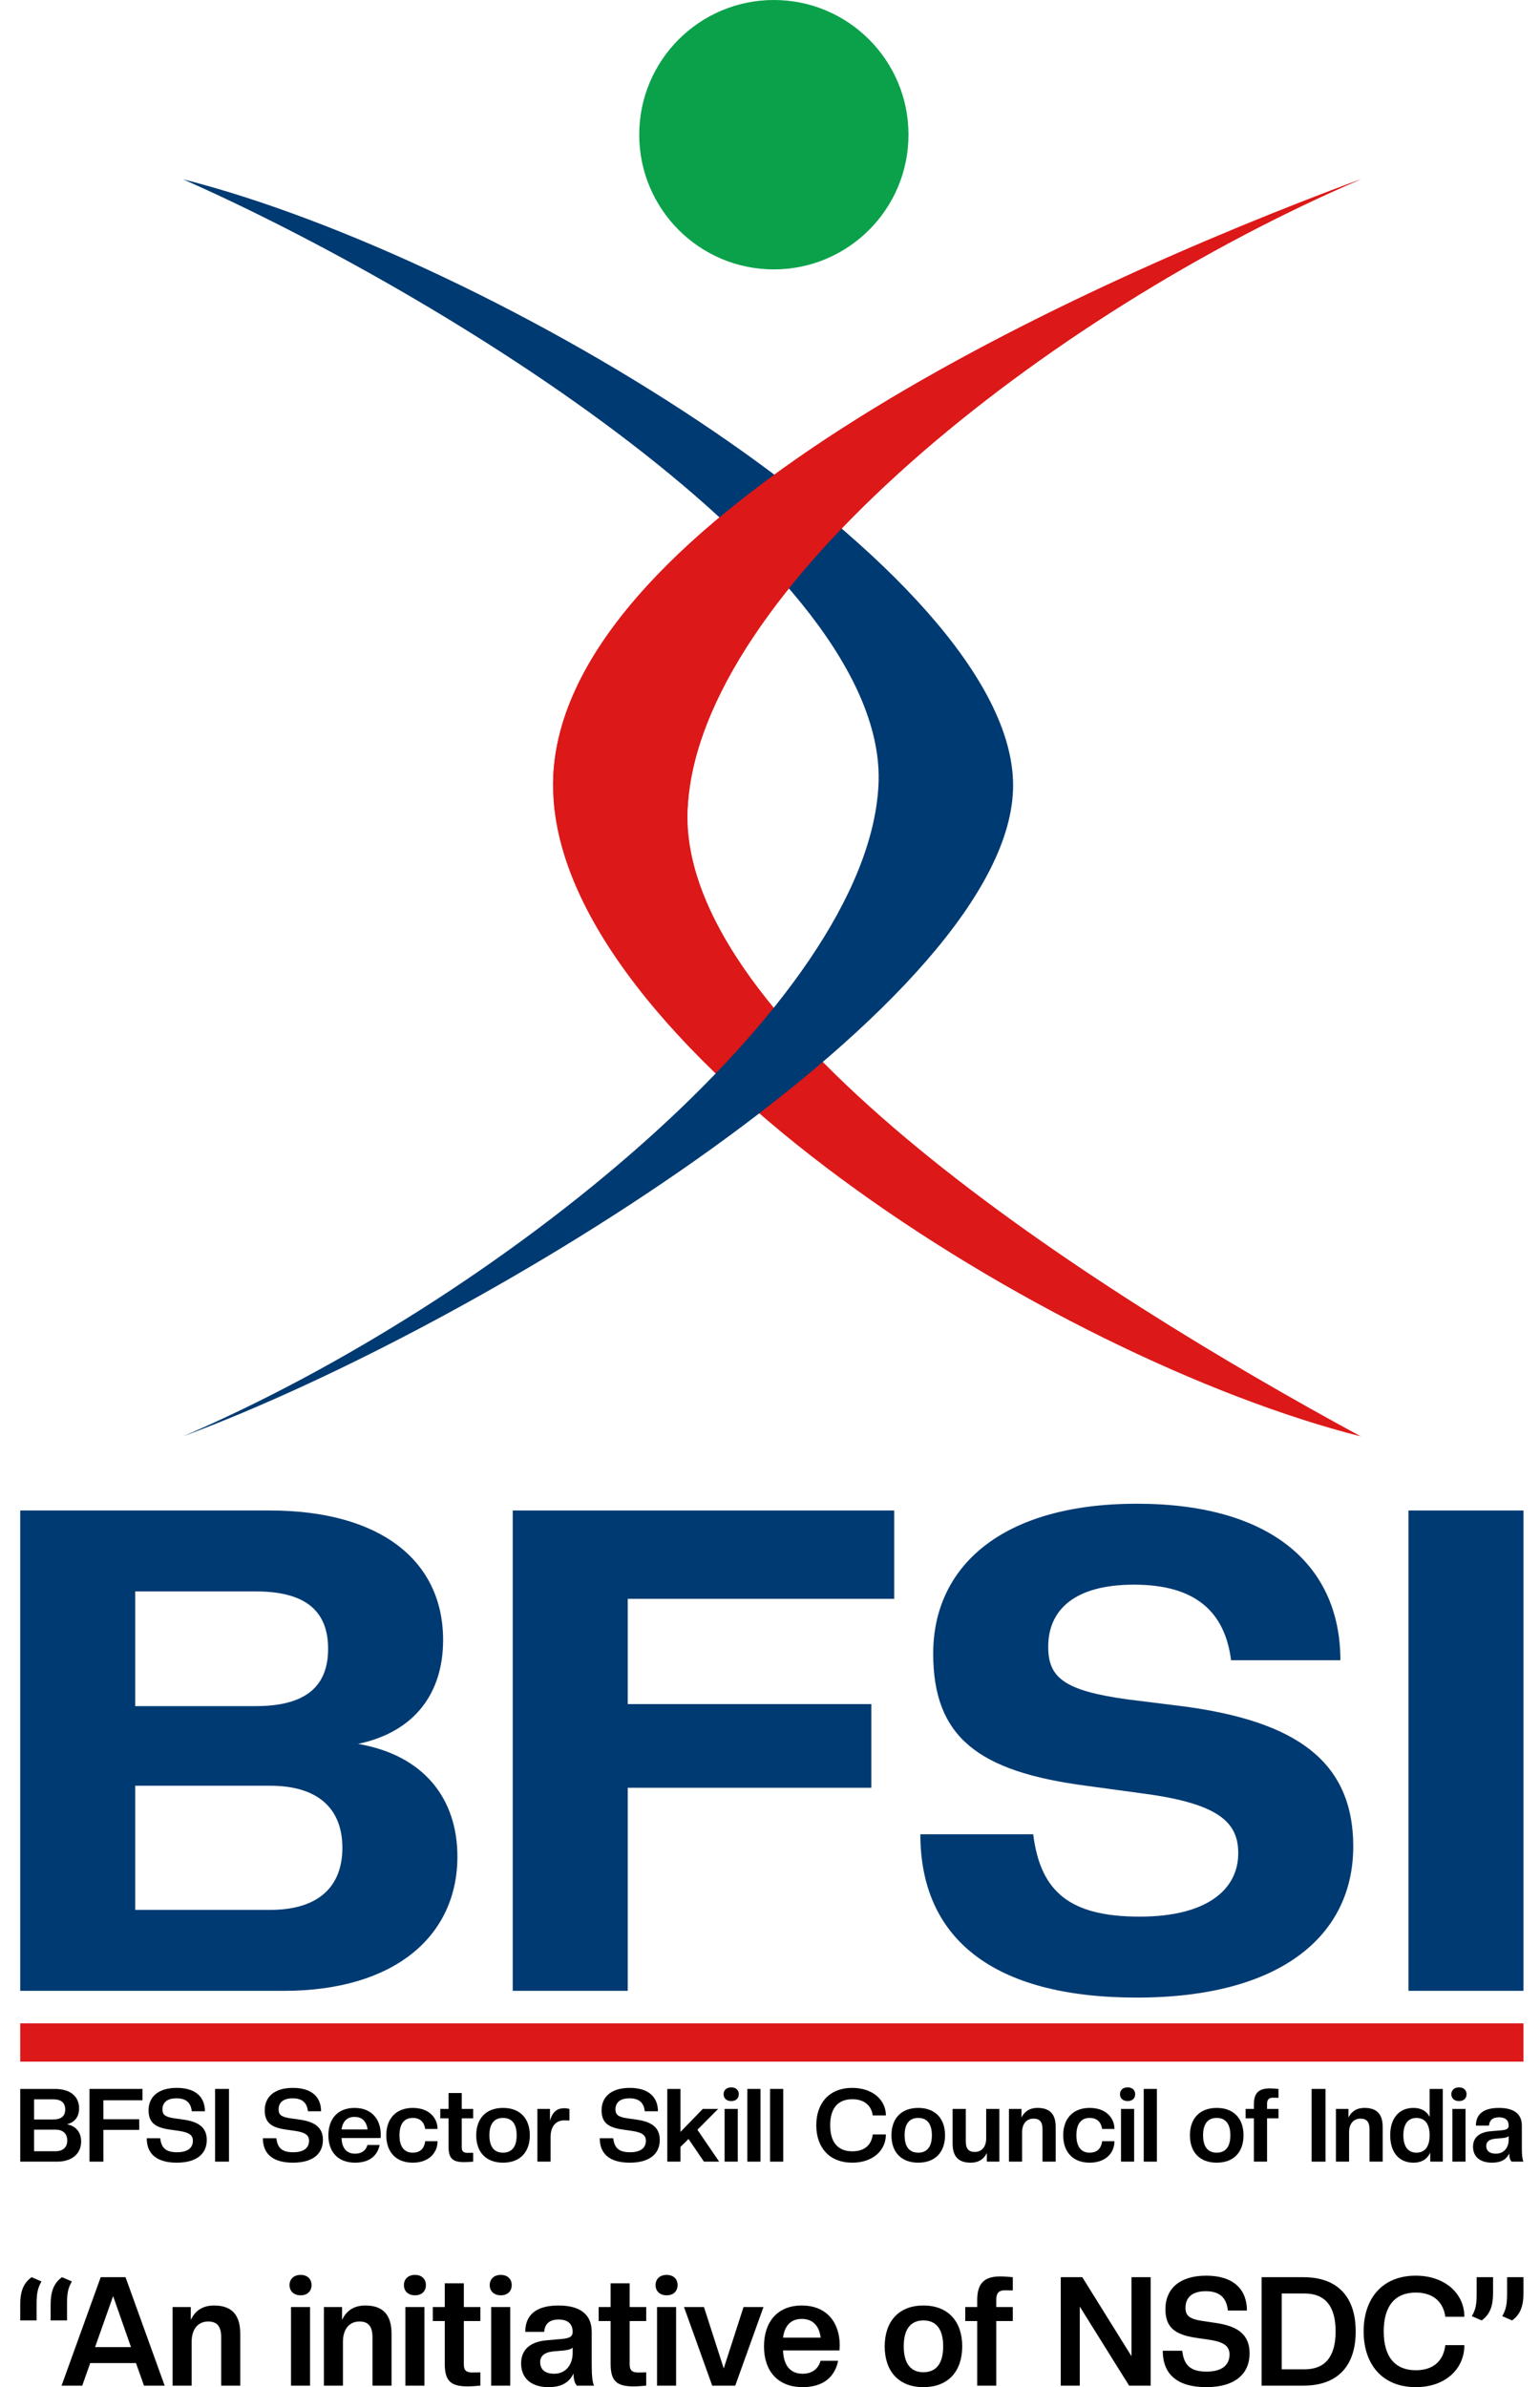<svg width="71" height="110" viewBox="0 0 71 110" fill="none" xmlns="http://www.w3.org/2000/svg">
<path d="M31.704 37.224C31.187 47.254 50.324 59.465 62.737 66.189C48.428 62.568 25.498 48.086 25.498 36.19C25.498 24.294 48.772 13.432 62.737 8.26C48.255 14.467 32.221 27.195 31.704 37.224Z" fill="#DD1818"/>
<path d="M40.501 36.19C41.018 26.16 20.157 13.432 8.434 8.26C22.743 11.881 46.708 26.363 46.708 36.19C46.708 46.017 22.398 61.016 8.434 66.189C22.916 59.982 39.984 46.22 40.501 36.19Z" fill="#003A72"/>
<path d="M62.737 8.26C48.255 14.467 32.221 27.195 31.704 37.224L25.498 36.19C25.498 24.294 48.772 13.432 62.737 8.26Z" fill="#DD1818"/>
<circle cx="35.678" cy="6.207" r="6.207" fill="#0BA14B"/>
<path d="M21.088 85.552C21.088 89.189 18.222 91.738 13.085 91.738H0.932V69.603H12.426C17.564 69.603 20.429 71.934 20.429 75.572C20.429 77.997 19.145 79.8 16.51 80.359C19.573 80.888 21.088 82.909 21.088 85.552ZM15.785 85.147C15.785 83.344 14.665 82.287 12.459 82.287H6.234V88.008H12.459C14.665 88.008 15.785 86.951 15.785 85.147ZM15.127 75.976C15.127 74.173 14.007 73.333 11.8 73.333H6.234V78.618H11.8C14.007 78.618 15.127 77.779 15.127 75.976Z" fill="#003A72"/>
<path d="M28.941 91.738H23.639V69.603H41.226V73.675H28.941V78.525H40.172V82.38H28.941V91.738Z" fill="#003A72"/>
<path d="M52.411 92.049C45.725 92.049 42.432 89.282 42.432 84.525H47.635C47.965 87.168 49.315 88.319 52.543 88.319C55.639 88.319 57.088 87.075 57.088 85.396C57.088 83.997 56.231 83.126 52.806 82.66L50.072 82.287C45.099 81.634 43.024 80.049 43.024 76.194C43.024 72.214 46.153 69.292 52.411 69.292C58.669 69.292 61.797 72.183 61.797 76.504H56.758C56.462 74.204 55.046 73.022 52.279 73.022C49.513 73.022 48.327 74.204 48.327 75.883C48.327 77.282 49.019 77.903 51.983 78.308L54.716 78.65C59.624 79.334 62.39 81.075 62.39 85.085C62.39 89.158 59.097 92.049 52.411 92.049Z" fill="#003A72"/>
<path d="M70.238 91.738H64.936V69.603H70.238V91.738Z" fill="#003A72"/>
<path d="M0.932 94.118H70.238" stroke="#DD1818" stroke-width="1.765"/>
<path d="M3.741 98.681C3.741 99.218 3.346 99.609 2.631 99.609H0.932V96.258H2.536C3.252 96.258 3.647 96.615 3.647 97.152C3.647 97.519 3.464 97.797 3.087 97.886C3.525 97.971 3.741 98.281 3.741 98.681ZM3.101 98.634C3.101 98.333 2.918 98.135 2.56 98.135H1.572V99.129H2.56C2.918 99.129 3.101 98.936 3.101 98.634ZM3.007 97.204C3.007 96.902 2.824 96.738 2.466 96.738H1.572V97.665H2.466C2.824 97.665 3.007 97.505 3.007 97.204Z" fill="black"/>
<path d="M4.766 99.609H4.126V96.258H6.569V96.78H4.766V97.655H6.418V98.145H4.766V99.609Z" fill="black"/>
<path d="M8.149 99.656C7.217 99.656 6.766 99.246 6.766 98.531H7.387C7.439 98.973 7.641 99.176 8.163 99.176C8.672 99.176 8.893 98.959 8.893 98.648C8.893 98.418 8.766 98.267 8.253 98.192L7.825 98.131C7.123 98.032 6.85 97.787 6.85 97.241C6.85 96.639 7.279 96.21 8.149 96.21C9.02 96.21 9.448 96.634 9.448 97.288H8.841C8.799 96.893 8.582 96.691 8.135 96.691C7.688 96.691 7.49 96.898 7.49 97.204C7.49 97.434 7.599 97.552 8.046 97.613L8.474 97.674C9.157 97.773 9.533 98.032 9.533 98.611C9.533 99.237 9.081 99.656 8.149 99.656Z" fill="black"/>
<path d="M10.557 99.609H9.917V96.258H10.557V99.609Z" fill="black"/>
<path d="M13.504 99.656C12.572 99.656 12.12 99.246 12.12 98.531H12.741C12.793 98.973 12.996 99.176 13.518 99.176C14.026 99.176 14.248 98.959 14.248 98.648C14.248 98.418 14.12 98.267 13.607 98.192L13.179 98.131C12.478 98.032 12.205 97.787 12.205 97.241C12.205 96.639 12.633 96.21 13.504 96.21C14.375 96.21 14.803 96.634 14.803 97.288H14.196C14.153 96.893 13.937 96.691 13.49 96.691C13.043 96.691 12.845 96.898 12.845 97.204C12.845 97.434 12.953 97.552 13.4 97.613L13.829 97.674C14.511 97.773 14.888 98.032 14.888 98.611C14.888 99.237 14.436 99.656 13.504 99.656Z" fill="black"/>
<path d="M16.373 99.656C15.582 99.656 15.14 99.162 15.14 98.394C15.14 97.646 15.563 97.133 16.345 97.133C17.131 97.133 17.554 97.651 17.554 98.366C17.554 98.418 17.55 98.465 17.545 98.521H15.747C15.766 99.016 16.001 99.242 16.373 99.242C16.674 99.242 16.872 99.091 16.942 98.841H17.503C17.399 99.34 17.027 99.656 16.373 99.656ZM16.345 97.547C16.011 97.547 15.799 97.74 15.747 98.126H16.947C16.895 97.74 16.679 97.547 16.345 97.547Z" fill="black"/>
<path d="M19.029 99.656C18.253 99.656 17.81 99.162 17.81 98.394C17.81 97.632 18.253 97.133 19.029 97.133C19.815 97.133 20.173 97.627 20.173 98.103H19.603C19.561 97.816 19.396 97.594 19.029 97.594C18.643 97.594 18.417 97.858 18.417 98.394C18.417 98.931 18.643 99.195 19.029 99.195C19.349 99.195 19.556 99.03 19.603 98.667H20.173C20.173 99.19 19.787 99.656 19.029 99.656Z" fill="black"/>
<path d="M21.415 99.632C20.864 99.632 20.681 99.463 20.681 98.926V97.613H20.299V97.18H20.681V96.446H21.288V97.18H21.815V97.613H21.288V98.95C21.288 99.138 21.368 99.204 21.561 99.204L21.815 99.199V99.609C21.716 99.618 21.523 99.632 21.415 99.632Z" fill="black"/>
<path d="M23.189 99.656C22.398 99.656 21.956 99.162 21.956 98.394C21.956 97.632 22.398 97.133 23.189 97.133C23.985 97.133 24.427 97.632 24.427 98.394C24.427 99.162 23.985 99.656 23.189 99.656ZM23.189 99.195C23.594 99.195 23.82 98.931 23.82 98.394C23.82 97.858 23.594 97.594 23.189 97.594C22.789 97.594 22.563 97.858 22.563 98.394C22.563 98.931 22.789 99.195 23.189 99.195Z" fill="black"/>
<path d="M25.383 99.609H24.776V97.18H25.355V97.721C25.482 97.293 25.694 97.147 26.032 97.147C26.098 97.147 26.197 97.166 26.254 97.18V97.712L26.004 97.707C25.632 97.707 25.383 97.985 25.383 98.479V99.609Z" fill="black"/>
<path d="M29.034 99.656C28.102 99.656 27.651 99.246 27.651 98.531H28.272C28.324 98.973 28.526 99.176 29.049 99.176C29.557 99.176 29.778 98.959 29.778 98.648C29.778 98.418 29.651 98.267 29.138 98.192L28.71 98.131C28.008 98.032 27.735 97.787 27.735 97.241C27.735 96.639 28.164 96.21 29.034 96.21C29.905 96.21 30.333 96.634 30.333 97.288H29.726C29.684 96.893 29.467 96.691 29.02 96.691C28.573 96.691 28.375 96.898 28.375 97.204C28.375 97.434 28.484 97.552 28.931 97.613L29.359 97.674C30.042 97.773 30.418 98.032 30.418 98.611C30.418 99.237 29.966 99.656 29.034 99.656Z" fill="black"/>
<path d="M33.156 99.609H32.454L31.744 98.564L31.372 98.931V99.609H30.765V96.258H31.372V98.239L32.402 97.18H33.108L32.153 98.14L33.156 99.609Z" fill="black"/>
<path d="M34.014 99.609H33.407V97.18H34.014V99.609ZM33.713 96.818C33.487 96.818 33.36 96.681 33.36 96.502C33.36 96.323 33.487 96.187 33.713 96.187C33.939 96.187 34.062 96.323 34.062 96.502C34.062 96.681 33.939 96.818 33.713 96.818Z" fill="black"/>
<path d="M35.062 99.609H34.455V96.258H35.062V99.609Z" fill="black"/>
<path d="M36.11 99.609H35.503V96.258H36.11V99.609Z" fill="black"/>
<path d="M39.295 99.656C38.231 99.656 37.634 98.954 37.634 97.933C37.634 96.912 38.231 96.21 39.295 96.21C40.218 96.21 40.843 96.757 40.843 97.481H40.236C40.18 97.053 39.879 96.733 39.295 96.733C38.622 96.733 38.274 97.161 38.274 97.933C38.274 98.705 38.622 99.133 39.295 99.133C39.869 99.133 40.18 98.832 40.236 98.357H40.843C40.843 99.096 40.236 99.656 39.295 99.656Z" fill="black"/>
<path d="M42.332 99.656C41.542 99.656 41.099 99.162 41.099 98.394C41.099 97.632 41.542 97.133 42.332 97.133C43.128 97.133 43.57 97.632 43.57 98.394C43.57 99.162 43.128 99.656 42.332 99.656ZM42.332 99.195C42.737 99.195 42.963 98.931 42.963 98.394C42.963 97.858 42.737 97.594 42.332 97.594C41.932 97.594 41.706 97.858 41.706 98.394C41.706 98.931 41.932 99.195 42.332 99.195Z" fill="black"/>
<path d="M44.747 99.656C44.192 99.656 43.919 99.373 43.919 98.785V97.18H44.526V98.667C44.526 98.997 44.644 99.162 44.94 99.162C45.26 99.162 45.467 98.931 45.467 98.536V97.18H46.075V99.609H45.496V99.213C45.364 99.472 45.147 99.656 44.747 99.656Z" fill="black"/>
<path d="M48.671 99.609H48.064V98.121C48.064 97.792 47.947 97.627 47.65 97.627C47.33 97.627 47.123 97.858 47.123 98.253V99.609H46.516V97.18H47.095V97.575C47.226 97.317 47.443 97.133 47.838 97.133C48.394 97.133 48.671 97.415 48.671 98.004V99.609Z" fill="black"/>
<path d="M50.237 99.656C49.461 99.656 49.018 99.162 49.018 98.394C49.018 97.632 49.461 97.133 50.237 97.133C51.023 97.133 51.381 97.627 51.381 98.103H50.812C50.769 97.816 50.605 97.594 50.237 97.594C49.852 97.594 49.626 97.858 49.626 98.394C49.626 98.931 49.852 99.195 50.237 99.195C50.557 99.195 50.765 99.03 50.812 98.667H51.381C51.381 99.19 50.995 99.656 50.237 99.656Z" fill="black"/>
<path d="M52.289 99.609H51.682V97.18H52.289V99.609ZM51.988 96.818C51.762 96.818 51.635 96.681 51.635 96.502C51.635 96.323 51.762 96.187 51.988 96.187C52.214 96.187 52.336 96.323 52.336 96.502C52.336 96.681 52.214 96.818 51.988 96.818Z" fill="black"/>
<path d="M53.337 99.609H52.73V96.258H53.337V99.609Z" fill="black"/>
<path d="M56.093 99.656C55.303 99.656 54.86 99.162 54.86 98.394C54.86 97.632 55.303 97.133 56.093 97.133C56.889 97.133 57.331 97.632 57.331 98.394C57.331 99.162 56.889 99.656 56.093 99.656ZM56.093 99.195C56.498 99.195 56.724 98.931 56.724 98.394C56.724 97.858 56.498 97.594 56.093 97.594C55.693 97.594 55.467 97.858 55.467 98.394C55.467 98.931 55.693 99.195 56.093 99.195Z" fill="black"/>
<path d="M58.416 99.609H57.809V97.613H57.428V97.18H57.809V96.968C57.809 96.46 58.021 96.234 58.543 96.234C58.651 96.234 58.844 96.248 58.943 96.258V96.667L58.689 96.662C58.496 96.662 58.416 96.757 58.416 96.945V97.18H58.943V97.613H58.416V99.609Z" fill="black"/>
<path d="M61.111 99.609H60.471V96.258H61.111V99.609Z" fill="black"/>
<path d="M63.747 99.609H63.14V98.121C63.14 97.792 63.022 97.627 62.725 97.627C62.406 97.627 62.198 97.858 62.198 98.253V99.609H61.591V97.18H62.17V97.575C62.302 97.317 62.518 97.133 62.914 97.133C63.469 97.133 63.747 97.415 63.747 98.004V99.609Z" fill="black"/>
<path d="M65.162 99.656C64.508 99.656 64.094 99.19 64.094 98.394C64.094 97.599 64.508 97.133 65.162 97.133C65.529 97.133 65.774 97.284 65.911 97.547V96.258H66.518V99.609H65.939V99.195C65.807 99.477 65.567 99.656 65.162 99.656ZM65.303 99.195C65.666 99.195 65.911 98.95 65.911 98.394C65.911 97.839 65.666 97.594 65.303 97.594C64.946 97.594 64.701 97.839 64.701 98.394C64.701 98.95 64.946 99.195 65.303 99.195Z" fill="black"/>
<path d="M67.567 99.609H66.96V97.18H67.567V99.609ZM67.266 96.818C67.04 96.818 66.912 96.681 66.912 96.502C66.912 96.323 67.04 96.187 67.266 96.187C67.491 96.187 67.614 96.323 67.614 96.502C67.614 96.681 67.491 96.818 67.266 96.818Z" fill="black"/>
<path d="M68.789 99.656C68.219 99.656 67.913 99.369 67.913 98.921C67.913 98.55 68.135 98.253 68.746 98.206L69.241 98.164C69.485 98.14 69.556 98.074 69.556 97.947C69.556 97.707 69.41 97.566 69.109 97.566C68.826 97.566 68.671 97.688 68.648 97.947H68.045C68.045 97.453 68.356 97.133 69.104 97.133C69.853 97.133 70.163 97.453 70.163 97.947V98.987C70.163 99.317 70.191 99.529 70.238 99.609H69.688C69.617 99.519 69.584 99.42 69.584 99.232C69.448 99.51 69.203 99.656 68.789 99.656ZM68.968 99.242C69.344 99.242 69.556 98.954 69.556 98.601V98.432C69.514 98.484 69.401 98.512 69.236 98.526L68.949 98.55C68.643 98.578 68.521 98.705 68.521 98.879C68.521 99.096 68.657 99.242 68.968 99.242Z" fill="black"/>
<path d="M1.687 106.926H0.932V106.196C0.932 105.621 1.061 105.221 1.456 104.933L1.912 105.13C1.728 105.452 1.687 105.698 1.687 106.196V106.926ZM3.09 106.926H2.334V106.196C2.334 105.621 2.463 105.221 2.858 104.933L3.315 105.13C3.124 105.452 3.09 105.698 3.09 106.196V106.926Z" fill="black"/>
<path d="M7.591 109.93H6.638L6.27 108.891H4.159L3.792 109.93H2.839L4.643 104.933H5.787L7.591 109.93ZM6.039 108.154L5.215 105.803L4.384 108.154H6.039Z" fill="black"/>
<path d="M11.076 109.93H10.198V107.712C10.198 107.221 10.028 106.975 9.599 106.975C9.136 106.975 8.836 107.319 8.836 107.909V109.93H7.958V106.309H8.796V106.898C8.986 106.512 9.299 106.238 9.871 106.238C10.675 106.238 11.076 106.66 11.076 107.537V109.93Z" fill="black"/>
<path d="M14.295 109.93H13.417V106.309H14.295V109.93ZM13.86 105.768C13.533 105.768 13.349 105.565 13.349 105.298C13.349 105.031 13.533 104.828 13.86 104.828C14.186 104.828 14.363 105.031 14.363 105.298C14.363 105.565 14.186 105.768 13.86 105.768Z" fill="black"/>
<path d="M18.051 109.93H17.173V107.712C17.173 107.221 17.003 106.975 16.574 106.975C16.111 106.975 15.811 107.319 15.811 107.909V109.93H14.933V106.309H15.77V106.898C15.961 106.512 16.274 106.238 16.846 106.238C17.65 106.238 18.051 106.66 18.051 107.537V109.93Z" fill="black"/>
<path d="M19.568 109.93H18.69V106.309H19.568V109.93ZM19.132 105.768C18.805 105.768 18.622 105.565 18.622 105.298C18.622 105.031 18.805 104.828 19.132 104.828C19.459 104.828 19.636 105.031 19.636 105.298C19.636 105.565 19.459 105.768 19.132 105.768Z" fill="black"/>
<path d="M21.567 109.965C20.771 109.965 20.505 109.712 20.505 108.912V106.954H19.954V106.309H20.505V105.214H21.384V106.309H22.146V106.954H21.384V108.947C21.384 109.228 21.499 109.326 21.778 109.326L22.146 109.319V109.93C22.003 109.944 21.724 109.965 21.567 109.965Z" fill="black"/>
<path d="M23.524 109.93H22.646V106.309H23.524V109.93ZM23.088 105.768C22.762 105.768 22.578 105.565 22.578 105.298C22.578 105.031 22.762 104.828 23.088 104.828C23.415 104.828 23.592 105.031 23.592 105.298C23.592 105.565 23.415 105.768 23.088 105.768Z" fill="black"/>
<path d="M25.292 110C24.468 110 24.026 109.572 24.026 108.905C24.026 108.351 24.346 107.909 25.231 107.839L25.946 107.775C26.3 107.74 26.402 107.642 26.402 107.453C26.402 107.095 26.191 106.884 25.755 106.884C25.346 106.884 25.122 107.067 25.088 107.453H24.216C24.216 106.716 24.666 106.238 25.748 106.238C26.831 106.238 27.28 106.716 27.28 107.453V109.003C27.28 109.495 27.321 109.811 27.389 109.93H26.593C26.49 109.796 26.443 109.649 26.443 109.368C26.245 109.782 25.891 110 25.292 110ZM25.551 109.382C26.095 109.382 26.402 108.954 26.402 108.428V108.175C26.341 108.253 26.177 108.295 25.939 108.316L25.523 108.351C25.081 108.393 24.904 108.582 24.904 108.842C24.904 109.165 25.101 109.382 25.551 109.382Z" fill="black"/>
<path d="M29.214 109.965C28.417 109.965 28.152 109.712 28.152 108.912V106.954H27.6V106.309H28.152V105.214H29.03V106.309H29.793V106.954H29.03V108.947C29.03 109.228 29.146 109.326 29.425 109.326L29.793 109.319V109.93C29.649 109.944 29.37 109.965 29.214 109.965Z" fill="black"/>
<path d="M31.171 109.93H30.292V106.309H31.171V109.93ZM30.735 105.768C30.408 105.768 30.224 105.565 30.224 105.298C30.224 105.031 30.408 104.828 30.735 104.828C31.062 104.828 31.239 105.031 31.239 105.298C31.239 105.565 31.062 105.768 30.735 105.768Z" fill="black"/>
<path d="M33.898 109.93H32.836L31.536 106.309H32.455L33.367 109.137L34.28 106.309H35.199L33.898 109.93Z" fill="black"/>
<path d="M37.007 110C35.863 110 35.223 109.263 35.223 108.119C35.223 107.003 35.835 106.238 36.966 106.238C38.103 106.238 38.715 107.01 38.715 108.077C38.715 108.154 38.709 108.224 38.702 108.309H36.101C36.128 109.046 36.469 109.382 37.007 109.382C37.442 109.382 37.728 109.158 37.83 108.786H38.641C38.491 109.53 37.953 110 37.007 110ZM36.966 106.856C36.482 106.856 36.176 107.144 36.101 107.719H37.837C37.762 107.144 37.449 106.856 36.966 106.856Z" fill="black"/>
<path d="M42.572 110C41.428 110 40.788 109.263 40.788 108.119C40.788 106.982 41.428 106.238 42.572 106.238C43.722 106.238 44.362 106.982 44.362 108.119C44.362 109.263 43.722 110 42.572 110ZM42.572 109.312C43.157 109.312 43.484 108.919 43.484 108.119C43.484 107.319 43.157 106.926 42.572 106.926C41.993 106.926 41.666 107.319 41.666 108.119C41.666 108.919 41.993 109.312 42.572 109.312Z" fill="black"/>
<path d="M45.932 109.93H45.053V106.954H44.502V106.309H45.053V105.993C45.053 105.235 45.36 104.898 46.116 104.898C46.272 104.898 46.551 104.919 46.694 104.933V105.544L46.327 105.537C46.047 105.537 45.932 105.677 45.932 105.958V106.309H46.694V106.954H45.932V109.93Z" fill="black"/>
<path d="M53.051 109.93H52.056L49.782 106.288V109.93H48.904V104.933H49.898L52.166 108.575V104.933H53.051V109.93Z" fill="black"/>
<path d="M55.609 110C54.261 110 53.607 109.389 53.607 108.323H54.506C54.581 108.982 54.874 109.284 55.629 109.284C56.365 109.284 56.685 108.961 56.685 108.498C56.685 108.154 56.501 107.93 55.759 107.817L55.139 107.726C54.125 107.579 53.73 107.214 53.73 106.4C53.73 105.502 54.349 104.863 55.609 104.863C56.868 104.863 57.488 105.495 57.488 106.47H56.61C56.548 105.881 56.235 105.579 55.589 105.579C54.942 105.579 54.656 105.888 54.656 106.344C54.656 106.688 54.812 106.863 55.459 106.954L56.079 107.046C57.066 107.193 57.611 107.579 57.611 108.442C57.611 109.375 56.957 110 55.609 110Z" fill="black"/>
<path d="M62.503 107.431C62.503 109.003 61.693 109.93 60.093 109.93H58.166V104.933H60.093C61.693 104.933 62.503 105.867 62.503 107.431ZM61.577 107.431C61.577 106.274 61.101 105.684 60.141 105.684H59.092V109.179H60.141C61.101 109.179 61.577 108.589 61.577 107.431Z" fill="black"/>
<path d="M65.273 110C63.734 110 62.869 108.954 62.869 107.431C62.869 105.909 63.734 104.863 65.273 104.863C66.607 104.863 67.513 105.677 67.513 106.758H66.634C66.553 106.119 66.117 105.642 65.273 105.642C64.299 105.642 63.795 106.281 63.795 107.431C63.795 108.582 64.299 109.221 65.273 109.221C66.103 109.221 66.553 108.772 66.634 108.063H67.513C67.513 109.165 66.634 110 65.273 110Z" fill="black"/>
<path d="M68.312 106.926L67.855 106.73C68.046 106.414 68.08 106.161 68.08 105.663V104.933H68.836V105.663C68.836 106.238 68.707 106.638 68.312 106.926ZM69.714 106.926L69.258 106.73C69.442 106.414 69.483 106.161 69.483 105.663V104.933H70.238V105.663C70.238 106.238 70.109 106.638 69.714 106.926Z" fill="black"/>
</svg>
